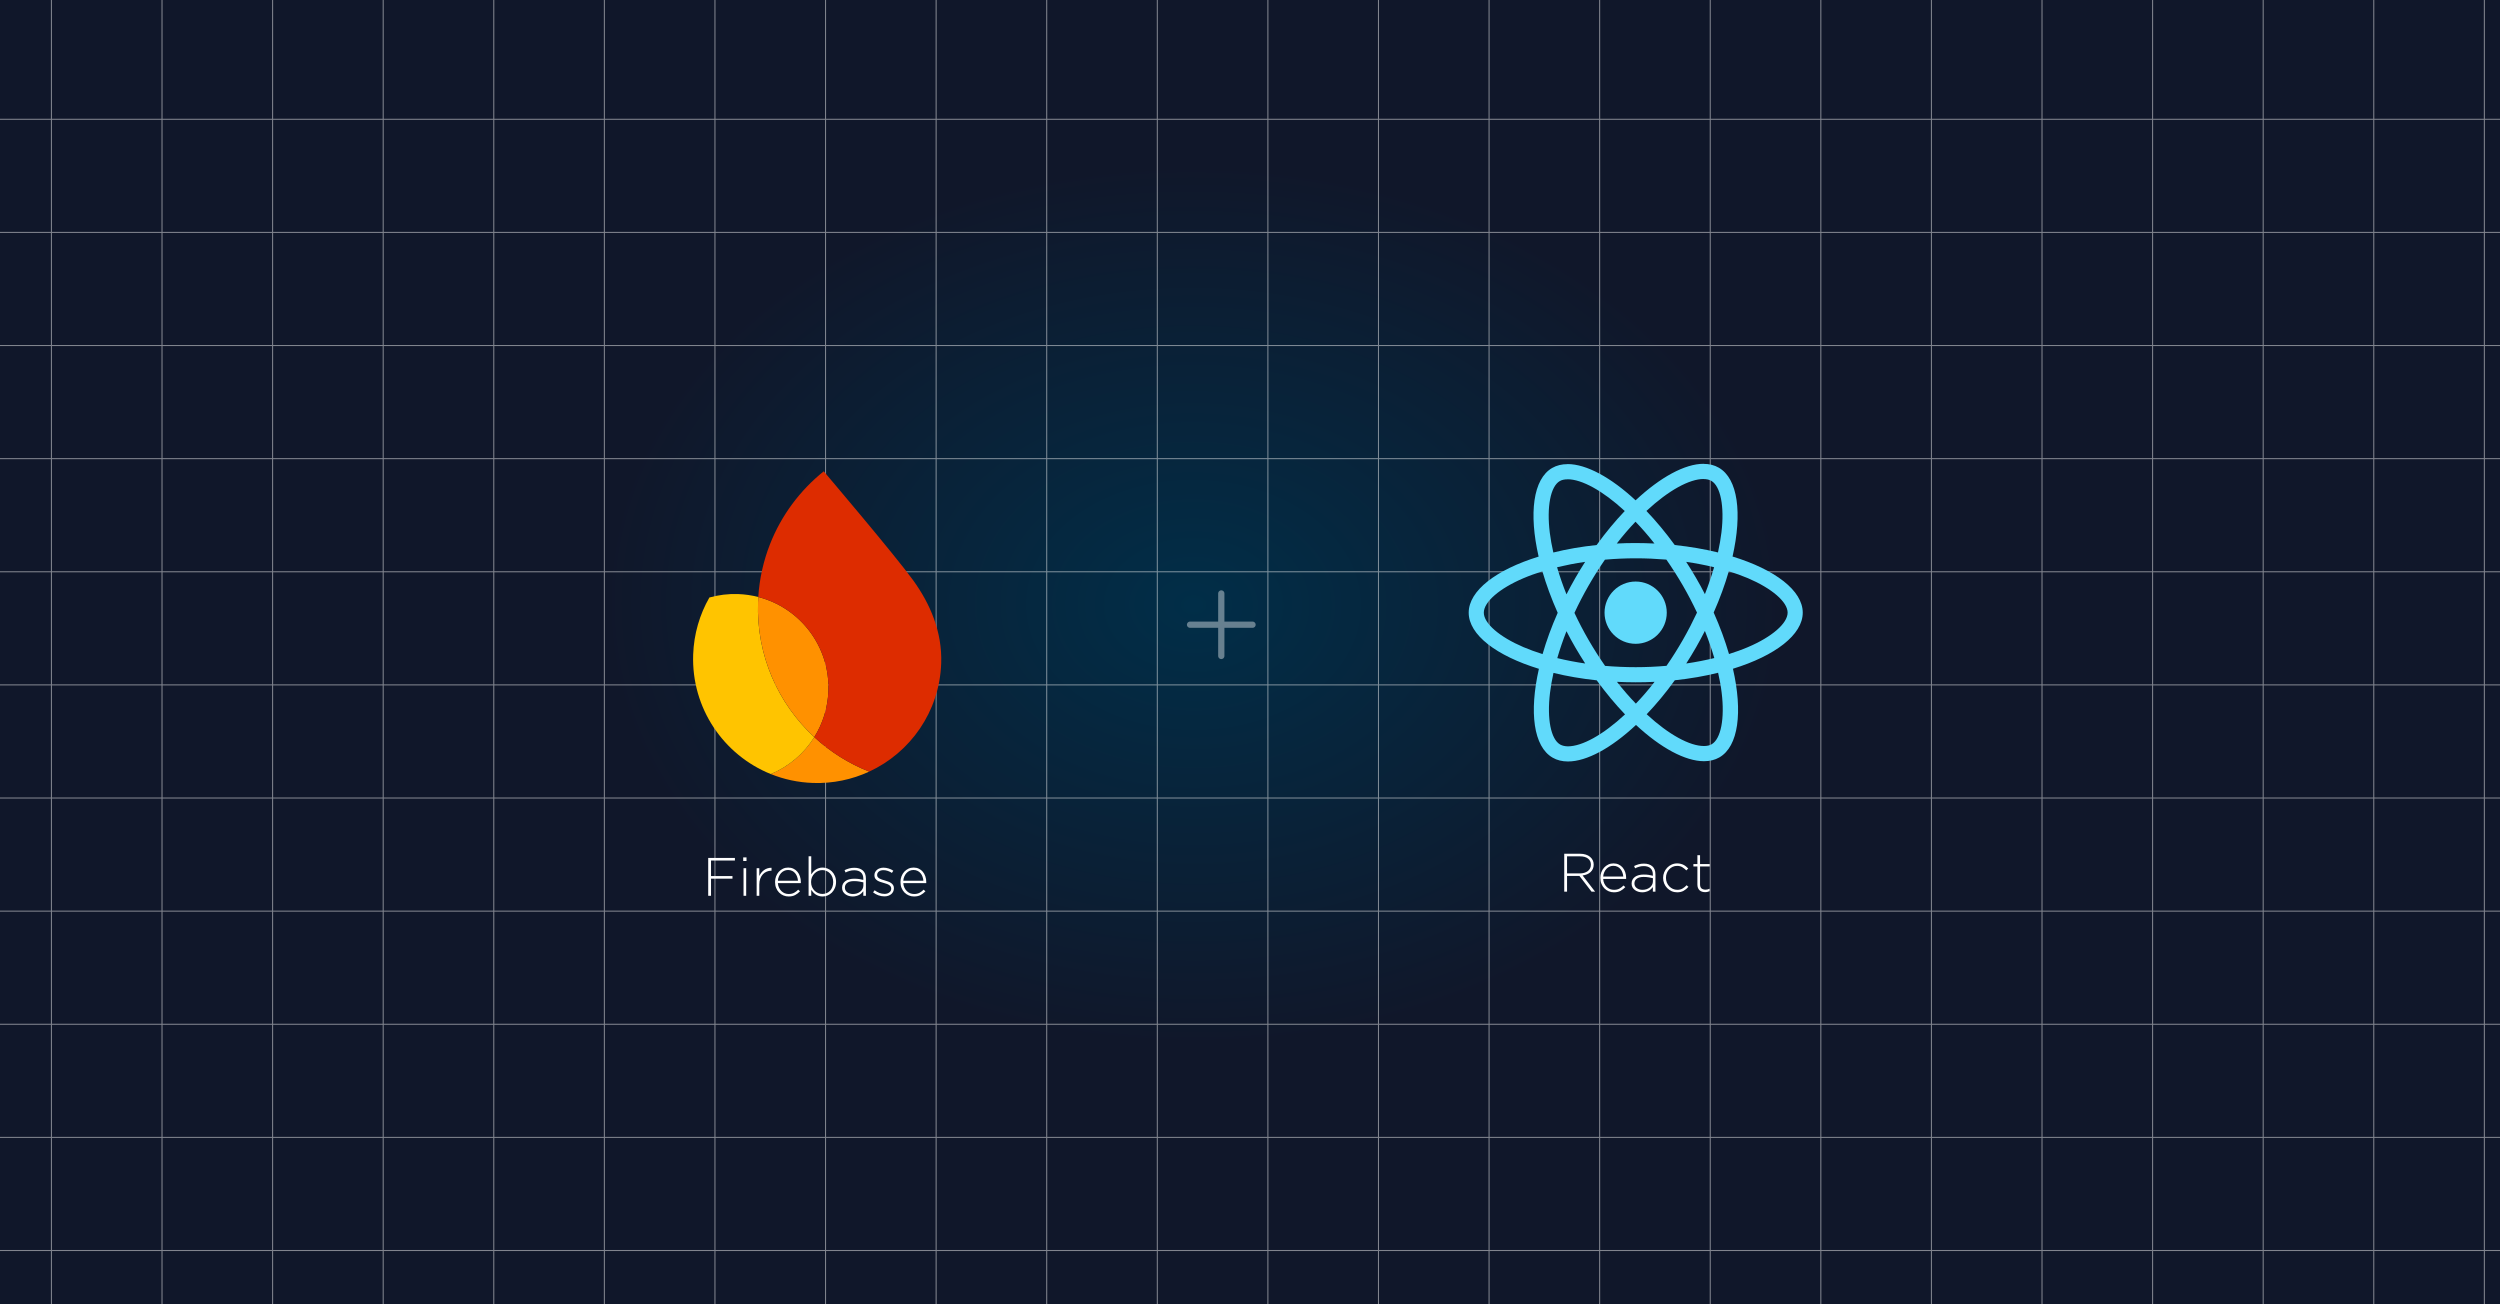 <svg width="600" height="313" viewBox="0 0 600 313" fill="none" xmlns="http://www.w3.org/2000/svg">
<rect x="0" y="0" width="600" height="313" fill="#808080" stroke="none"/>
<g clip-path="url(#clip0_1784_1322)">
<rect width="600" height="313" fill="url(#paint0_radial_1784_1322)"/>
<g style="mix-blend-mode:soft-light" opacity="0.5">
<path d="M12.342 -51.724V494.276" stroke="#F1F1F1" stroke-width="0.25"/>
<path d="M38.883 -51.724V494.276" stroke="#F1F1F1" stroke-width="0.25"/>
<path d="M65.424 -51.724V494.276" stroke="#F1F1F1" stroke-width="0.25"/>
<path d="M91.965 -51.724V494.276" stroke="#F1F1F1" stroke-width="0.25"/>
<path d="M118.507 -51.724V494.276" stroke="#F1F1F1" stroke-width="0.25"/>
<path d="M145.048 -51.724V494.276" stroke="#F1F1F1" stroke-width="0.25"/>
<path d="M171.589 -51.724V494.276" stroke="#F1F1F1" stroke-width="0.25"/>
<path d="M198.13 -51.724V494.276" stroke="#F1F1F1" stroke-width="0.25"/>
<path d="M224.671 -51.724V494.276" stroke="#F1F1F1" stroke-width="0.25"/>
<path d="M251.212 -51.724V494.276" stroke="#F1F1F1" stroke-width="0.25"/>
<path d="M277.753 -51.724V494.276" stroke="#F1F1F1" stroke-width="0.25"/>
<path d="M304.294 -51.724V494.276" stroke="#F1F1F1" stroke-width="0.25"/>
<path d="M330.835 -51.724V494.276" stroke="#F1F1F1" stroke-width="0.25"/>
<path d="M357.376 -51.724V494.276" stroke="#F1F1F1" stroke-width="0.25"/>
<path d="M383.917 -51.724V494.276" stroke="#F1F1F1" stroke-width="0.25"/>
<path d="M410.458 -51.724V494.276" stroke="#F1F1F1" stroke-width="0.25"/>
<path d="M437 -51.724V494.276" stroke="#F1F1F1" stroke-width="0.25"/>
<path d="M463.541 -51.724V494.276" stroke="#F1F1F1" stroke-width="0.25"/>
<path d="M490.082 -51.724V494.276" stroke="#F1F1F1" stroke-width="0.25"/>
<path d="M516.623 -51.724V494.276" stroke="#F1F1F1" stroke-width="0.25"/>
<path d="M543.164 -51.724V494.276" stroke="#F1F1F1" stroke-width="0.25"/>
<path d="M569.705 -51.724V494.276" stroke="#F1F1F1" stroke-width="0.25"/>
<path d="M596.246 -51.724V494.276" stroke="#F1F1F1" stroke-width="0.25"/>
<path d="M-93.869 28.628H785.131" stroke="#F1F1F1" stroke-width="0.25"/>
<path d="M-93.869 55.777H785.131" stroke="#F1F1F1" stroke-width="0.25"/>
<path d="M-93.869 82.927H785.131" stroke="#F1F1F1" stroke-width="0.25"/>
<path d="M-93.869 110.076H785.131" stroke="#F1F1F1" stroke-width="0.25"/>
<path d="M-93.869 137.226H785.131" stroke="#F1F1F1" stroke-width="0.25"/>
<path d="M-93.869 164.375H785.131" stroke="#F1F1F1" stroke-width="0.25"/>
<path d="M-93.869 191.524H785.131" stroke="#F1F1F1" stroke-width="0.25"/>
<path d="M-93.869 218.674H785.131" stroke="#F1F1F1" stroke-width="0.25"/>
<path d="M-93.869 245.823H785.131" stroke="#F1F1F1" stroke-width="0.25"/>
<path d="M-93.869 272.973H785.131" stroke="#F1F1F1" stroke-width="0.25"/>
<path d="M-93.869 300.122H785.131" stroke="#F1F1F1" stroke-width="0.25"/>
</g>
<g opacity="0.4">
<path d="M293.11 142.43V157.43M300.61 149.93H285.61" stroke="white" stroke-width="1.5" stroke-linecap="round" stroke-linejoin="round"/>
</g>
<g clip-path="url(#clip1_1784_1322)">
<path d="M184.997 185.778C188.127 187.038 191.523 187.786 195.089 187.91C199.915 188.079 204.504 187.081 208.607 185.186C203.687 183.253 199.232 180.426 195.429 176.912C192.964 180.858 189.318 183.976 184.997 185.778Z" fill="#FF9100"/>
<path d="M195.429 176.913C186.748 168.885 181.482 157.265 181.927 144.521C181.942 144.107 181.964 143.693 181.989 143.28C180.435 142.878 178.812 142.632 177.141 142.574C174.751 142.49 172.435 142.787 170.25 143.402C167.932 147.461 166.534 152.119 166.36 157.107C165.91 169.981 173.701 181.23 184.997 185.779C189.318 183.977 192.964 180.863 195.429 176.913Z" fill="#FFC400"/>
<path d="M195.429 176.913C197.447 173.683 198.67 169.897 198.813 165.817C199.188 155.086 191.974 145.855 181.989 143.279C181.964 143.693 181.942 144.106 181.928 144.52C181.482 157.265 186.748 168.885 195.429 176.913Z" fill="#FF9100"/>
<path d="M197.696 113.116C192.01 117.671 187.52 123.678 184.803 130.598C183.248 134.561 182.27 138.819 181.985 143.282C191.969 145.858 199.183 155.089 198.808 165.82C198.666 169.899 197.439 173.682 195.424 176.915C199.227 180.433 203.682 183.256 208.602 185.189C218.477 180.625 225.483 170.802 225.889 159.185C226.152 151.658 223.26 144.949 219.173 139.286C214.857 133.298 197.696 113.116 197.696 113.116Z" fill="#DD2C00"/>
</g>
<path d="M176.378 206.524H170.645V210.255H175.793V210.879H170.645V215H169.969V205.9H176.378V206.524ZM179.163 206.641H178.37V205.77H179.163V206.641ZM179.085 215H178.448V208.37H179.085V215ZM185.17 208.968H185.105C184.723 208.968 184.359 209.042 184.013 209.189C183.666 209.328 183.358 209.54 183.09 209.826C182.83 210.103 182.622 210.45 182.466 210.866C182.31 211.273 182.232 211.746 182.232 212.283V215H181.595V208.37H182.232V210.255C182.362 209.96 182.526 209.687 182.726 209.436C182.925 209.185 183.15 208.972 183.402 208.799C183.653 208.617 183.926 208.483 184.221 208.396C184.524 208.301 184.84 208.257 185.17 208.266V208.968ZM186.691 211.945C186.717 212.361 186.808 212.729 186.964 213.05C187.12 213.371 187.315 213.644 187.549 213.869C187.783 214.094 188.047 214.268 188.342 214.389C188.645 214.502 188.961 214.558 189.291 214.558C189.811 214.558 190.248 214.458 190.604 214.259C190.968 214.06 191.288 213.813 191.566 213.518L192.008 213.908C191.67 214.272 191.284 214.571 190.851 214.805C190.426 215.039 189.897 215.156 189.265 215.156C188.831 215.156 188.415 215.074 188.017 214.909C187.627 214.744 187.28 214.51 186.977 214.207C186.682 213.904 186.448 213.54 186.275 213.115C186.101 212.69 186.015 212.218 186.015 211.698V211.672C186.015 211.195 186.093 210.749 186.249 210.333C186.413 209.908 186.634 209.54 186.912 209.228C187.198 208.916 187.531 208.669 187.913 208.487C188.294 208.305 188.71 208.214 189.161 208.214C189.629 208.214 190.049 208.305 190.422 208.487C190.794 208.66 191.111 208.903 191.371 209.215C191.639 209.527 191.843 209.895 191.982 210.32C192.129 210.736 192.203 211.191 192.203 211.685V211.711C192.203 211.754 192.203 211.793 192.203 211.828C192.203 211.854 192.198 211.893 192.19 211.945H186.691ZM186.691 211.373H191.514C191.488 211.035 191.418 210.714 191.306 210.411C191.202 210.099 191.05 209.826 190.851 209.592C190.66 209.349 190.422 209.159 190.136 209.02C189.85 208.873 189.516 208.799 189.135 208.799C188.805 208.799 188.498 208.864 188.212 208.994C187.926 209.124 187.674 209.306 187.458 209.54C187.25 209.765 187.076 210.038 186.938 210.359C186.799 210.671 186.717 211.009 186.691 211.373ZM200.653 211.685C200.653 212.222 200.557 212.708 200.367 213.141C200.185 213.566 199.942 213.93 199.639 214.233C199.335 214.528 198.989 214.757 198.599 214.922C198.217 215.078 197.827 215.156 197.429 215.156C197.099 215.156 196.796 215.113 196.519 215.026C196.241 214.939 195.99 214.822 195.765 214.675C195.548 214.528 195.349 214.359 195.167 214.168C194.993 213.977 194.837 213.778 194.699 213.57V215H194.062V205.51H194.699V209.852C194.837 209.635 194.998 209.427 195.18 209.228C195.362 209.029 195.561 208.855 195.778 208.708C196.003 208.561 196.25 208.444 196.519 208.357C196.796 208.262 197.099 208.214 197.429 208.214C197.827 208.214 198.217 208.292 198.599 208.448C198.989 208.604 199.335 208.829 199.639 209.124C199.942 209.419 200.185 209.783 200.367 210.216C200.557 210.641 200.653 211.122 200.653 211.659V211.685ZM199.964 211.711V211.685C199.964 211.252 199.894 210.857 199.756 210.502C199.617 210.147 199.426 209.848 199.184 209.605C198.95 209.354 198.672 209.163 198.352 209.033C198.04 208.894 197.71 208.825 197.364 208.825C197.017 208.825 196.679 208.894 196.35 209.033C196.029 209.172 195.743 209.367 195.492 209.618C195.24 209.869 195.037 210.168 194.881 210.515C194.733 210.862 194.66 211.247 194.66 211.672V211.698C194.66 212.123 194.733 212.513 194.881 212.868C195.037 213.215 195.24 213.514 195.492 213.765C195.743 214.008 196.029 214.198 196.35 214.337C196.679 214.476 197.017 214.545 197.364 214.545C197.728 214.545 198.066 214.48 198.378 214.35C198.698 214.22 198.976 214.034 199.21 213.791C199.444 213.548 199.626 213.254 199.756 212.907C199.894 212.552 199.964 212.153 199.964 211.711ZM207.818 215H207.194V213.895C207.081 214.051 206.942 214.207 206.778 214.363C206.622 214.51 206.44 214.645 206.232 214.766C206.024 214.879 205.785 214.97 205.517 215.039C205.257 215.117 204.971 215.156 204.659 215.156C204.347 215.156 204.039 215.113 203.736 215.026C203.432 214.939 203.159 214.809 202.917 214.636C202.674 214.463 202.475 214.246 202.319 213.986C202.171 213.726 202.098 213.423 202.098 213.076V213.05C202.098 212.703 202.167 212.396 202.306 212.127C202.453 211.858 202.652 211.633 202.904 211.451C203.155 211.269 203.458 211.13 203.814 211.035C204.169 210.94 204.563 210.892 204.997 210.892C205.465 210.892 205.868 210.918 206.206 210.97C206.544 211.022 206.873 211.091 207.194 211.178V210.892C207.194 210.216 206.999 209.709 206.609 209.371C206.227 209.033 205.694 208.864 205.01 208.864C204.602 208.864 204.23 208.916 203.892 209.02C203.554 209.115 203.233 209.241 202.93 209.397L202.696 208.838C203.06 208.665 203.428 208.526 203.801 208.422C204.173 208.318 204.589 208.266 205.049 208.266C205.907 208.266 206.583 208.483 207.077 208.916C207.571 209.349 207.818 209.999 207.818 210.866V215ZM207.207 212.517V211.763C206.929 211.694 206.604 211.629 206.232 211.568C205.859 211.499 205.434 211.464 204.958 211.464C204.256 211.464 203.714 211.607 203.333 211.893C202.96 212.17 202.774 212.543 202.774 213.011V213.037C202.774 213.28 202.826 213.496 202.93 213.687C203.034 213.869 203.172 214.025 203.346 214.155C203.528 214.285 203.736 214.385 203.97 214.454C204.204 214.523 204.446 214.558 204.698 214.558C205.036 214.558 205.356 214.51 205.66 214.415C205.963 214.311 206.227 214.172 206.453 213.999C206.687 213.817 206.869 213.6 206.999 213.349C207.137 213.098 207.207 212.82 207.207 212.517ZM214.541 213.193C214.541 213.488 214.481 213.756 214.359 213.999C214.247 214.233 214.086 214.437 213.878 214.61C213.67 214.775 213.428 214.905 213.15 215C212.873 215.087 212.574 215.13 212.253 215.13C211.768 215.13 211.283 215.043 210.797 214.87C210.312 214.688 209.892 214.454 209.536 214.168L209.913 213.661C210.277 213.938 210.659 214.155 211.057 214.311C211.456 214.458 211.868 214.532 212.292 214.532C212.743 214.532 213.12 214.419 213.423 214.194C213.735 213.969 213.891 213.661 213.891 213.271V213.245C213.891 213.054 213.844 212.89 213.748 212.751C213.653 212.612 213.523 212.491 213.358 212.387C213.194 212.283 213.007 212.196 212.799 212.127C212.591 212.058 212.37 211.988 212.136 211.919C211.868 211.841 211.595 211.759 211.317 211.672C211.049 211.585 210.806 211.477 210.589 211.347C210.373 211.208 210.195 211.039 210.056 210.84C209.926 210.641 209.861 210.394 209.861 210.099V210.073C209.861 209.804 209.913 209.562 210.017 209.345C210.13 209.12 210.282 208.925 210.472 208.76C210.663 208.595 210.893 208.47 211.161 208.383C211.43 208.288 211.725 208.24 212.045 208.24C212.444 208.24 212.851 208.305 213.267 208.435C213.692 208.565 214.069 208.743 214.398 208.968L214.06 209.501C213.757 209.302 213.428 209.141 213.072 209.02C212.726 208.899 212.375 208.838 212.019 208.838C211.56 208.838 211.192 208.951 210.914 209.176C210.646 209.393 210.511 209.666 210.511 209.995V210.021C210.511 210.203 210.563 210.363 210.667 210.502C210.771 210.632 210.906 210.745 211.07 210.84C211.244 210.935 211.443 211.022 211.668 211.1C211.894 211.169 212.123 211.239 212.357 211.308C212.626 211.386 212.89 211.473 213.15 211.568C213.41 211.655 213.644 211.772 213.852 211.919C214.06 212.058 214.225 212.227 214.346 212.426C214.476 212.625 214.541 212.872 214.541 213.167V213.193ZM216.791 211.945C216.817 212.361 216.908 212.729 217.064 213.05C217.22 213.371 217.415 213.644 217.649 213.869C217.883 214.094 218.148 214.268 218.442 214.389C218.746 214.502 219.062 214.558 219.391 214.558C219.911 214.558 220.349 214.458 220.704 214.259C221.068 214.06 221.389 213.813 221.666 213.518L222.108 213.908C221.77 214.272 221.385 214.571 220.951 214.805C220.527 215.039 219.998 215.156 219.365 215.156C218.932 215.156 218.516 215.074 218.117 214.909C217.727 214.744 217.381 214.51 217.077 214.207C216.783 213.904 216.549 213.54 216.375 213.115C216.202 212.69 216.115 212.218 216.115 211.698V211.672C216.115 211.195 216.193 210.749 216.349 210.333C216.514 209.908 216.735 209.54 217.012 209.228C217.298 208.916 217.632 208.669 218.013 208.487C218.395 208.305 218.811 208.214 219.261 208.214C219.729 208.214 220.15 208.305 220.522 208.487C220.895 208.66 221.211 208.903 221.471 209.215C221.74 209.527 221.944 209.895 222.082 210.32C222.23 210.736 222.303 211.191 222.303 211.685V211.711C222.303 211.754 222.303 211.793 222.303 211.828C222.303 211.854 222.299 211.893 222.29 211.945H216.791ZM216.791 211.373H221.614C221.588 211.035 221.519 210.714 221.406 210.411C221.302 210.099 221.151 209.826 220.951 209.592C220.761 209.349 220.522 209.159 220.236 209.02C219.95 208.873 219.617 208.799 219.235 208.799C218.906 208.799 218.598 208.864 218.312 208.994C218.026 209.124 217.775 209.306 217.558 209.54C217.35 209.765 217.177 210.038 217.038 210.359C216.9 210.671 216.817 211.009 216.791 211.373Z" fill="white"/>
<g clip-path="url(#clip2_1784_1322)">
<path d="M432.659 147.041C432.659 141.727 426.008 136.69 415.811 133.567C418.164 123.167 417.118 114.893 412.51 112.244C411.448 111.623 410.206 111.328 408.849 111.328V114.975C409.601 114.975 410.206 115.122 410.712 115.4C412.935 116.676 413.899 121.532 413.147 127.779C412.967 129.316 412.673 130.935 412.314 132.586C409.111 131.801 405.614 131.196 401.937 130.804C399.731 127.779 397.443 125.031 395.139 122.628C400.466 117.673 405.467 114.959 408.866 114.959V111.312C404.372 111.312 398.489 114.517 392.54 120.077C386.592 114.55 380.709 111.377 376.215 111.377V115.024C379.598 115.024 384.615 117.722 389.942 122.644C387.654 125.048 385.367 127.779 383.193 130.804C379.5 131.196 376.003 131.801 372.8 132.602C372.424 130.967 372.146 129.381 371.95 127.86C371.182 121.614 372.13 116.757 374.336 115.465C374.826 115.171 375.464 115.04 376.215 115.04V111.394C374.843 111.394 373.601 111.688 372.522 112.309C367.93 114.959 366.901 123.216 369.27 133.584C359.106 136.723 352.487 141.743 352.487 147.041C352.487 152.356 359.138 157.392 369.335 160.515C366.982 170.915 368.028 179.19 372.636 181.839C373.699 182.46 374.941 182.754 376.313 182.754C380.807 182.754 386.69 179.549 392.639 173.99C398.587 179.517 404.47 182.689 408.964 182.689C410.336 182.689 411.578 182.395 412.657 181.773C417.249 179.124 418.278 170.866 415.909 160.499C426.041 157.376 432.659 152.339 432.659 147.041ZM411.382 136.135C410.778 138.244 410.026 140.419 409.176 142.594C408.506 141.285 407.803 139.977 407.035 138.669C406.284 137.361 405.483 136.085 404.682 134.843C407.003 135.186 409.242 135.611 411.382 136.135ZM403.898 153.549C402.623 155.757 401.316 157.85 399.96 159.796C397.525 160.009 395.057 160.123 392.573 160.123C390.106 160.123 387.638 160.009 385.219 159.812C383.863 157.866 382.539 155.79 381.265 153.599C380.023 151.456 378.895 149.282 377.866 147.09C378.879 144.899 380.023 142.708 381.248 140.566C382.523 138.358 383.83 136.265 385.187 134.319C387.622 134.107 390.089 133.992 392.573 133.992C395.041 133.992 397.508 134.107 399.927 134.303C401.283 136.249 402.607 138.326 403.882 140.517C405.123 142.659 406.251 144.834 407.281 147.025C406.251 149.216 405.123 151.407 403.898 153.549ZM409.176 151.424C410.059 153.615 410.81 155.806 411.431 157.932C409.291 158.455 407.035 158.897 404.699 159.24C405.499 157.981 406.3 156.689 407.052 155.365C407.803 154.056 408.506 152.732 409.176 151.424ZM392.606 168.871C391.086 167.302 389.566 165.552 388.063 163.639C389.534 163.704 391.037 163.753 392.557 163.753C394.093 163.753 395.613 163.721 397.1 163.639C395.629 165.552 394.109 167.302 392.606 168.871ZM380.448 159.24C378.127 158.897 375.888 158.471 373.748 157.948C374.352 155.839 375.104 153.664 375.954 151.489C376.624 152.797 377.326 154.105 378.095 155.414C378.863 156.722 379.647 157.997 380.448 159.24ZM392.524 125.211C394.044 126.781 395.564 128.531 397.067 130.444C395.596 130.379 394.093 130.33 392.573 130.33C391.037 130.33 389.517 130.362 388.03 130.444C389.501 128.531 391.021 126.781 392.524 125.211ZM380.431 134.843C379.631 136.102 378.83 137.394 378.078 138.718C377.326 140.026 376.624 141.334 375.954 142.643C375.071 140.451 374.32 138.26 373.699 136.135C375.839 135.628 378.095 135.186 380.431 134.843ZM365.642 155.316C359.857 152.846 356.115 149.609 356.115 147.041C356.115 144.474 359.857 141.22 365.642 138.767C367.048 138.162 368.584 137.623 370.169 137.116C371.1 140.321 372.326 143.656 373.846 147.074C372.342 150.475 371.133 153.795 370.218 156.983C368.6 156.477 367.064 155.921 365.642 155.316ZM374.434 178.683C372.212 177.407 371.247 172.551 371.999 166.304C372.179 164.767 372.473 163.148 372.833 161.497C376.035 162.282 379.533 162.887 383.209 163.279C385.416 166.304 387.703 169.051 390.008 171.455C384.68 176.41 379.68 179.124 376.281 179.124C375.545 179.108 374.924 178.961 374.434 178.683ZM413.196 166.222C413.964 172.469 413.016 177.325 410.81 178.617C410.32 178.912 409.683 179.042 408.931 179.042C405.548 179.042 400.531 176.344 395.204 171.422C397.492 169.019 399.78 166.288 401.953 163.263C405.646 162.87 409.143 162.265 412.346 161.464C412.722 163.115 413.016 164.702 413.196 166.222ZM419.488 155.316C418.082 155.921 416.546 156.46 414.961 156.967C414.03 153.762 412.804 150.426 411.284 147.009C412.788 143.607 413.997 140.288 414.912 137.099C416.53 137.606 418.066 138.162 419.504 138.767C425.289 141.236 429.031 144.474 429.031 147.041C429.015 149.609 425.273 152.863 419.488 155.316Z" fill="#61DAFB"/>
<path d="M392.556 154.514C396.681 154.514 400.025 151.168 400.025 147.041C400.025 142.914 396.681 139.568 392.556 139.568C388.432 139.568 385.088 142.914 385.088 147.041C385.088 151.168 388.432 154.514 392.556 154.514Z" fill="#61DAFB"/>
</g>
<path d="M382.826 214H381.968L379.069 210.23H376.092V214H375.416V204.9H379.238C379.732 204.9 380.179 204.965 380.577 205.095C380.976 205.216 381.314 205.394 381.591 205.628C381.877 205.853 382.098 206.126 382.254 206.447C382.41 206.759 382.488 207.106 382.488 207.487V207.513C382.488 207.894 382.419 208.237 382.28 208.54C382.15 208.835 381.964 209.09 381.721 209.307C381.487 209.524 381.206 209.701 380.876 209.84C380.556 209.97 380.205 210.061 379.823 210.113L382.826 214ZM381.812 207.539V207.513C381.812 206.898 381.583 206.412 381.123 206.057C380.673 205.702 380.031 205.524 379.199 205.524H376.092V209.619H379.16C379.542 209.619 379.893 209.571 380.213 209.476C380.543 209.381 380.824 209.246 381.058 209.073C381.292 208.891 381.474 208.674 381.604 208.423C381.743 208.163 381.812 207.868 381.812 207.539ZM384.762 210.945C384.788 211.361 384.879 211.729 385.035 212.05C385.191 212.371 385.386 212.644 385.62 212.869C385.854 213.094 386.118 213.268 386.413 213.389C386.716 213.502 387.033 213.558 387.362 213.558C387.882 213.558 388.32 213.458 388.675 213.259C389.039 213.06 389.36 212.813 389.637 212.518L390.079 212.908C389.741 213.272 389.355 213.571 388.922 213.805C388.497 214.039 387.969 214.156 387.336 214.156C386.903 214.156 386.487 214.074 386.088 213.909C385.698 213.744 385.351 213.51 385.048 213.207C384.753 212.904 384.519 212.54 384.346 212.115C384.173 211.69 384.086 211.218 384.086 210.698V210.672C384.086 210.195 384.164 209.749 384.32 209.333C384.485 208.908 384.706 208.54 384.983 208.228C385.269 207.916 385.603 207.669 385.984 207.487C386.365 207.305 386.781 207.214 387.232 207.214C387.7 207.214 388.12 207.305 388.493 207.487C388.866 207.66 389.182 207.903 389.442 208.215C389.711 208.527 389.914 208.895 390.053 209.32C390.2 209.736 390.274 210.191 390.274 210.685V210.711C390.274 210.754 390.274 210.793 390.274 210.828C390.274 210.854 390.27 210.893 390.261 210.945H384.762ZM384.762 210.373H389.585C389.559 210.035 389.49 209.714 389.377 209.411C389.273 209.099 389.121 208.826 388.922 208.592C388.731 208.349 388.493 208.159 388.207 208.02C387.921 207.873 387.587 207.799 387.206 207.799C386.877 207.799 386.569 207.864 386.283 207.994C385.997 208.124 385.746 208.306 385.529 208.54C385.321 208.765 385.148 209.038 385.009 209.359C384.87 209.671 384.788 210.009 384.762 210.373ZM397.307 214H396.683V212.895C396.57 213.051 396.431 213.207 396.267 213.363C396.111 213.51 395.929 213.645 395.721 213.766C395.513 213.879 395.274 213.97 395.006 214.039C394.746 214.117 394.46 214.156 394.148 214.156C393.836 214.156 393.528 214.113 393.225 214.026C392.921 213.939 392.648 213.809 392.406 213.636C392.163 213.463 391.964 213.246 391.808 212.986C391.66 212.726 391.587 212.423 391.587 212.076V212.05C391.587 211.703 391.656 211.396 391.795 211.127C391.942 210.858 392.141 210.633 392.393 210.451C392.644 210.269 392.947 210.13 393.303 210.035C393.658 209.94 394.052 209.892 394.486 209.892C394.954 209.892 395.357 209.918 395.695 209.97C396.033 210.022 396.362 210.091 396.683 210.178V209.892C396.683 209.216 396.488 208.709 396.098 208.371C395.716 208.033 395.183 207.864 394.499 207.864C394.091 207.864 393.719 207.916 393.381 208.02C393.043 208.115 392.722 208.241 392.419 208.397L392.185 207.838C392.549 207.665 392.917 207.526 393.29 207.422C393.662 207.318 394.078 207.266 394.538 207.266C395.396 207.266 396.072 207.483 396.566 207.916C397.06 208.349 397.307 208.999 397.307 209.866V214ZM396.696 211.517V210.763C396.418 210.694 396.093 210.629 395.721 210.568C395.348 210.499 394.923 210.464 394.447 210.464C393.745 210.464 393.203 210.607 392.822 210.893C392.449 211.17 392.263 211.543 392.263 212.011V212.037C392.263 212.28 392.315 212.496 392.419 212.687C392.523 212.869 392.661 213.025 392.835 213.155C393.017 213.285 393.225 213.385 393.459 213.454C393.693 213.523 393.935 213.558 394.187 213.558C394.525 213.558 394.845 213.51 395.149 213.415C395.452 213.311 395.716 213.172 395.942 212.999C396.176 212.817 396.358 212.6 396.488 212.349C396.626 212.098 396.696 211.82 396.696 211.517ZM405.227 212.843C404.889 213.224 404.503 213.541 404.07 213.792C403.645 214.035 403.129 214.156 402.523 214.156C402.046 214.156 401.6 214.065 401.184 213.883C400.776 213.692 400.421 213.441 400.118 213.129C399.814 212.817 399.576 212.453 399.403 212.037C399.229 211.621 399.143 211.179 399.143 210.711V210.685C399.143 210.217 399.229 209.775 399.403 209.359C399.576 208.943 399.814 208.575 400.118 208.254C400.421 207.933 400.776 207.682 401.184 207.5C401.6 207.309 402.046 207.214 402.523 207.214C402.835 207.214 403.116 207.249 403.368 207.318C403.628 207.379 403.866 207.465 404.083 207.578C404.299 207.691 404.494 207.821 404.668 207.968C404.85 208.115 405.019 208.271 405.175 208.436L404.72 208.904C404.434 208.609 404.117 208.354 403.771 208.137C403.424 207.92 403.004 207.812 402.51 207.812C402.128 207.812 401.773 207.886 401.444 208.033C401.123 208.18 400.841 208.384 400.599 208.644C400.365 208.895 400.178 209.194 400.04 209.541C399.901 209.888 399.832 210.26 399.832 210.659V210.685C399.832 211.084 399.901 211.461 400.04 211.816C400.187 212.163 400.382 212.466 400.625 212.726C400.876 212.986 401.166 213.19 401.496 213.337C401.825 213.484 402.18 213.558 402.562 213.558C403.03 213.558 403.446 213.454 403.81 213.246C404.182 213.029 404.507 212.765 404.785 212.453L405.227 212.843ZM410.313 213.883C410.14 213.961 409.967 214.017 409.793 214.052C409.629 214.095 409.442 214.117 409.234 214.117C408.974 214.117 408.732 214.082 408.506 214.013C408.281 213.944 408.082 213.835 407.908 213.688C407.744 213.532 407.614 213.341 407.518 213.116C407.423 212.882 407.375 212.609 407.375 212.297V207.955H406.413V207.37H407.375V205.251H408.012V207.37H410.339V207.955H408.012V212.232C408.012 212.709 408.134 213.042 408.376 213.233C408.628 213.424 408.948 213.519 409.338 213.519C409.503 213.519 409.659 213.502 409.806 213.467C409.954 213.432 410.123 213.372 410.313 213.285V213.883Z" fill="white"/>
</g>
<defs>
<radialGradient id="paint0_radial_1784_1322" cx="0" cy="0" r="1" gradientUnits="userSpaceOnUse" gradientTransform="translate(286.5 145.25) rotate(-89.362) scale(179.761 240.252)">
<stop stop-color="#012E48"/>
<stop offset="0.587" stop-color="#10172A"/>
</radialGradient>
<clipPath id="clip0_1784_1322">
<rect width="600" height="313" fill="white"/>
</clipPath>
<clipPath id="clip1_1784_1322">
<rect width="59.65" height="75" fill="white" transform="translate(166.292 113)"/>
</clipPath>
<clipPath id="clip2_1784_1322">
<rect width="80.713" height="72" fill="white" transform="translate(352.208 111)"/>
</clipPath>
</defs>
</svg>
